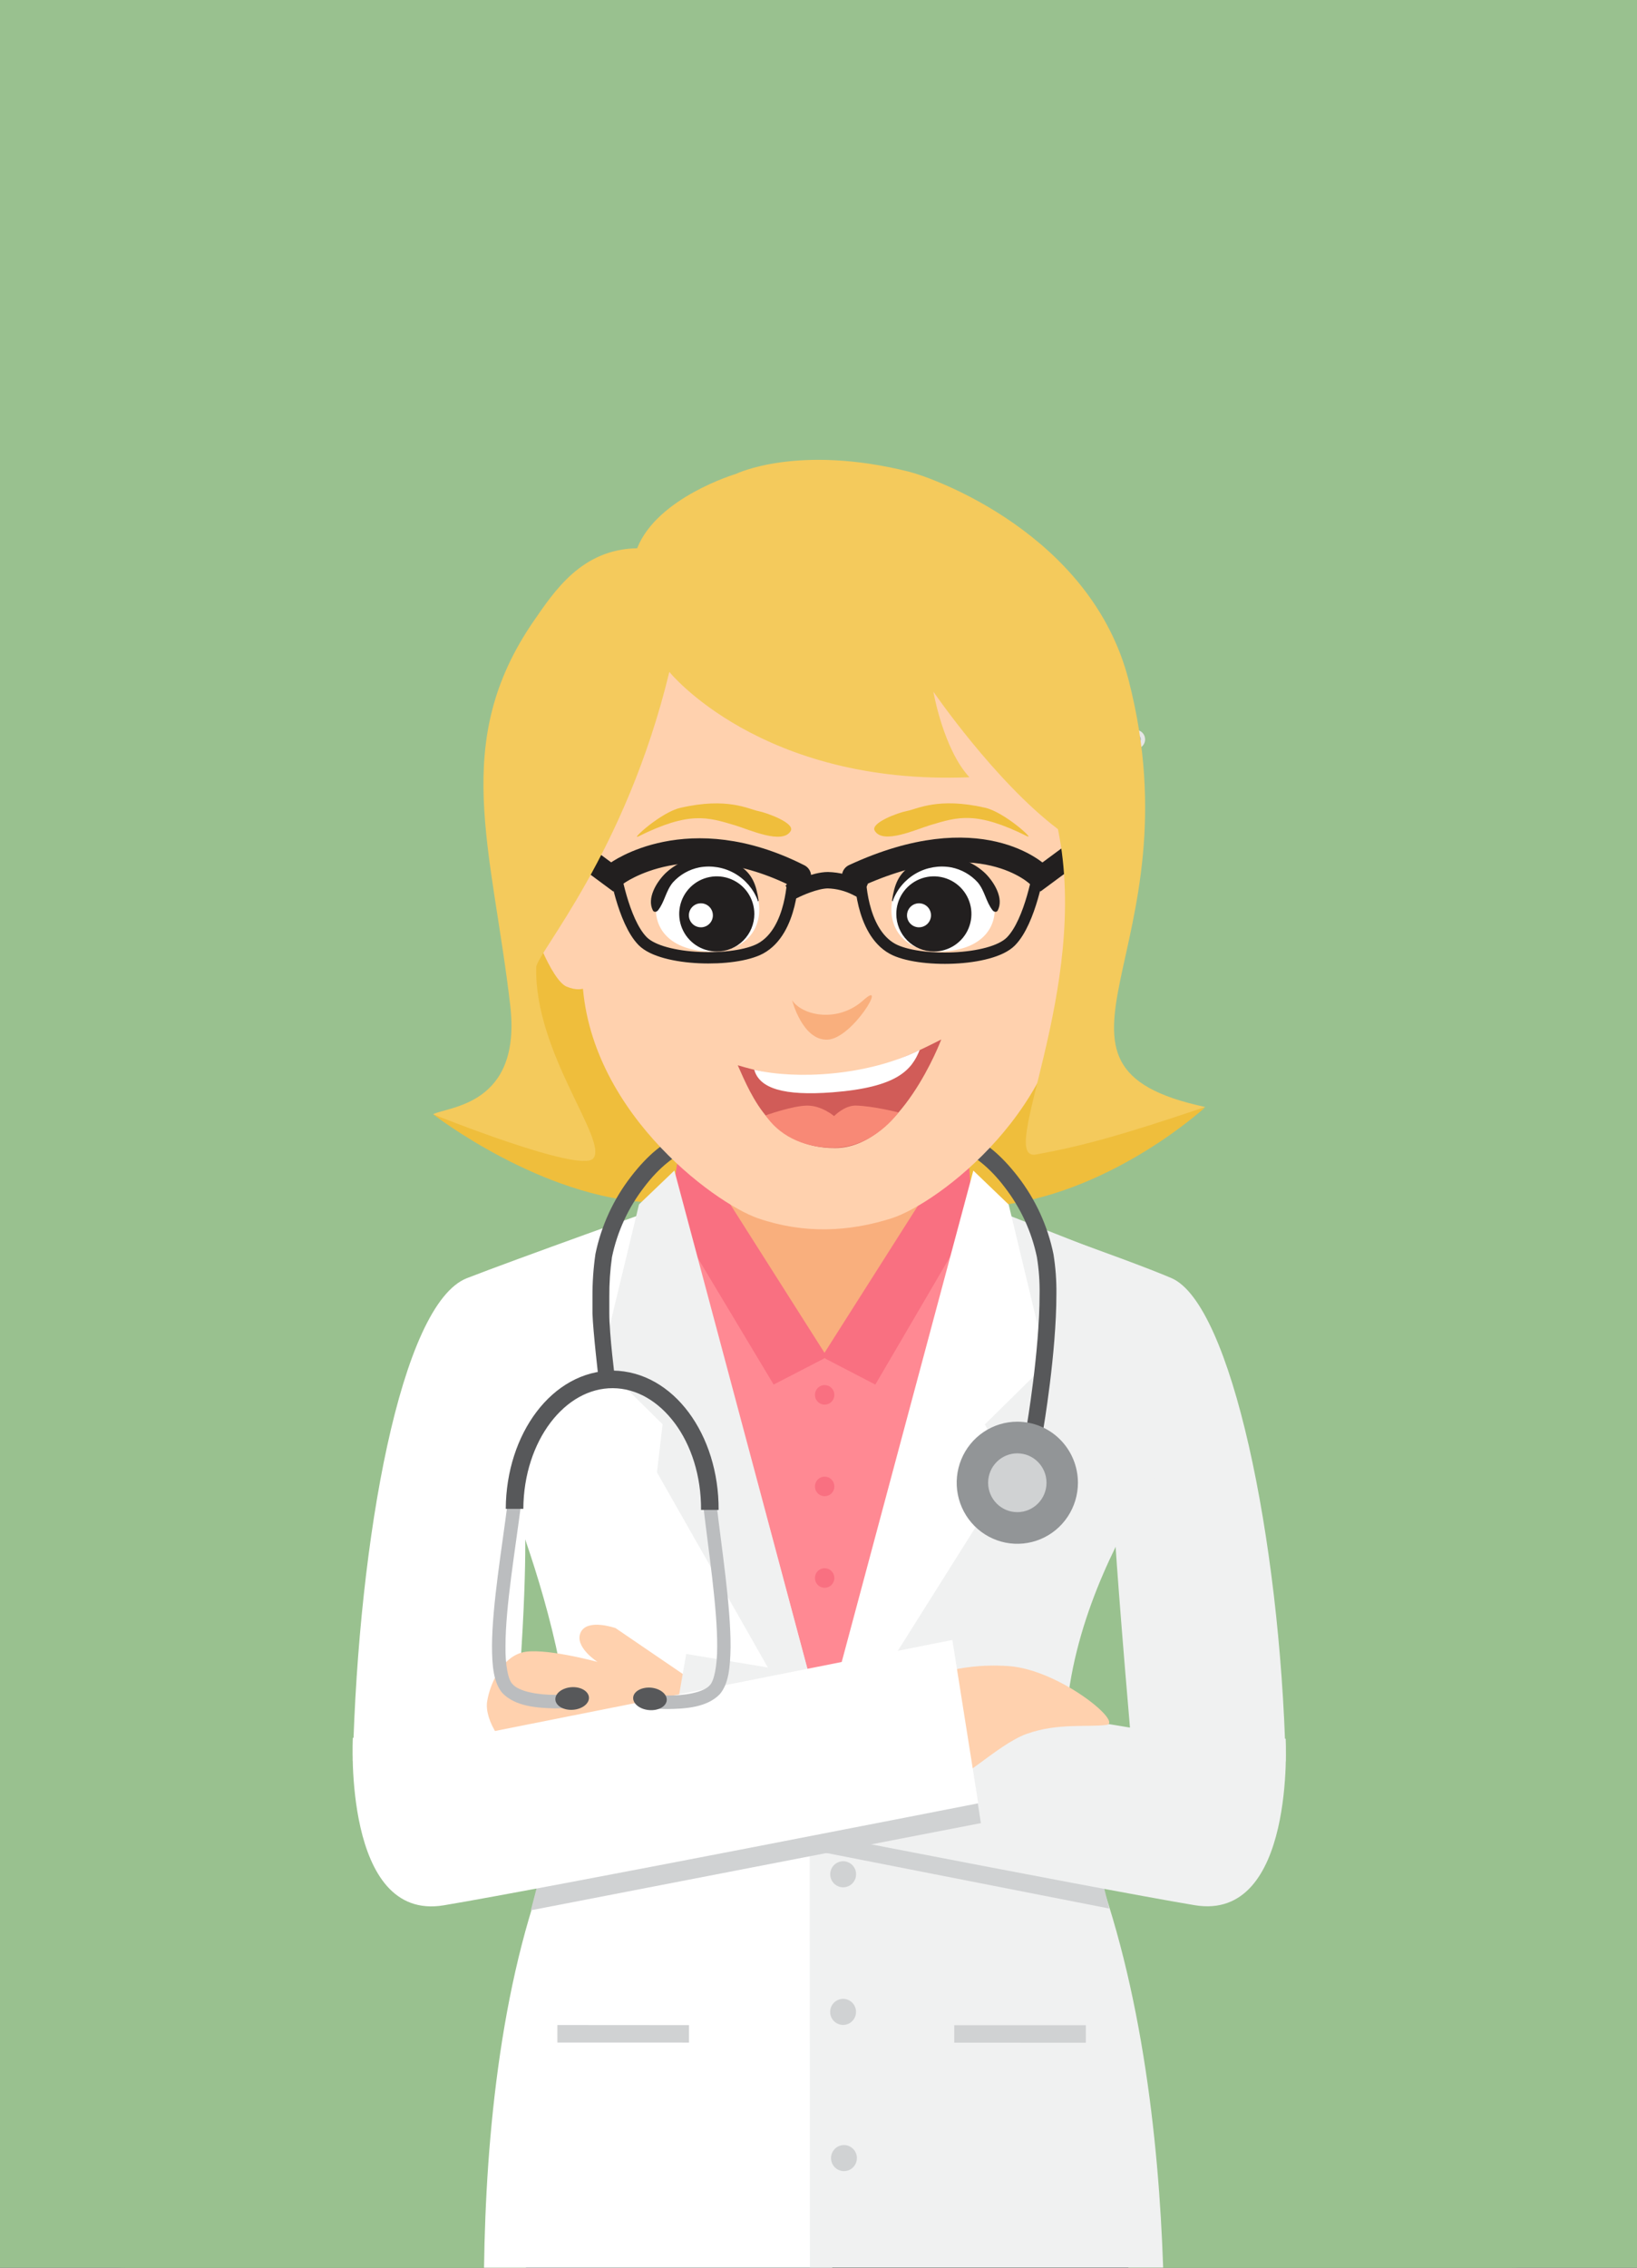 <?xml version="1.0" encoding="UTF-8"?> <svg xmlns="http://www.w3.org/2000/svg" width="260" height="360" viewBox="0 0 260 360" fill="none"><rect x="0" y="0" width="260" height="360" fill="#333333" stroke="none"/> <g clip-path="url(#clip0_1001_454)"> <rect width="260" height="360" fill="#99C18F"></rect> <path d="M240 0H20C8.954 0 0 8.954 0 20V340C0 351.046 8.954 360 20 360H240C251.046 360 260 351.046 260 340V20C260 8.954 251.046 0 240 0Z" fill="#99C18F"></path> <path d="M180.38 115.873C180.084 115.873 179.794 115.962 179.548 116.127C179.302 116.293 179.11 116.528 178.997 116.804C178.884 117.079 178.855 117.382 178.913 117.675C178.971 117.967 179.114 118.235 179.324 118.446C179.533 118.656 179.8 118.799 180.091 118.857C180.381 118.914 180.682 118.884 180.956 118.769C181.229 118.654 181.462 118.46 181.626 118.212C181.79 117.963 181.876 117.672 181.875 117.374C181.875 117.176 181.837 116.981 181.762 116.798C181.686 116.616 181.576 116.45 181.437 116.311C181.298 116.171 181.133 116.061 180.952 115.986C180.77 115.911 180.576 115.872 180.38 115.873Z" fill="#E6E6E7"></path> <path d="M180.38 116.551C180.217 116.551 180.058 116.6 179.922 116.691C179.787 116.782 179.681 116.912 179.619 117.063C179.557 117.215 179.541 117.382 179.573 117.542C179.606 117.703 179.684 117.851 179.8 117.966C179.916 118.082 180.063 118.16 180.222 118.192C180.382 118.223 180.548 118.206 180.698 118.142C180.848 118.079 180.976 117.972 181.066 117.835C181.156 117.698 181.203 117.538 181.202 117.374C181.202 117.265 181.181 117.158 181.139 117.058C181.098 116.958 181.037 116.867 180.961 116.79C180.884 116.714 180.794 116.653 180.694 116.612C180.594 116.571 180.487 116.55 180.38 116.551Z" fill="#8BB8DC"></path> <path d="M177.434 172.673C162.327 163.451 142.331 144.149 131.279 142.658C118.778 140.961 82.174 113.192 83.618 129.804C88.347 184.296 68.799 176.896 68.799 176.896C68.799 176.896 85.978 190.263 103.609 190.904C121.24 191.546 141.4 193.652 159.304 191.282C177.208 188.912 191.441 175.757 191.441 175.757C191.441 175.757 186.316 178.091 177.434 172.673Z" fill="#EFBE3C"></path> <path d="M115.298 190.723L83.099 202.915L102.679 325.488L158.785 325.525L177.141 202.941L146.747 191.898L115.298 190.723Z" fill="#FF8993"></path> <path d="M87.072 291.463L84.502 291.582C84.903 291.792 85.352 291.891 85.803 291.87C86.254 291.849 86.692 291.709 87.072 291.463Z" fill="white"></path> <path d="M74.16 202.91C63.663 207.014 56.94 244.227 56.04 279.499L59.202 292.705L84.471 291.582C82.693 290.547 80.832 286.526 81.963 273.273C83.927 250.235 83.351 241.029 83.351 241.029L106.256 191.204C106.256 191.204 81.454 200.059 74.16 202.91Z" fill="white"></path> <path d="M186.08 202.91C178.884 199.805 153.984 191.204 153.984 191.204L176.889 241.029C176.889 241.029 177.403 250.235 179.387 273.273C180.498 286.263 180.148 290.387 179.629 291.515L201.038 292.705L204.2 279.499C203.3 244.227 195.533 207.014 186.08 202.91Z" fill="#F0F1F1"></path> <path d="M179.629 291.515L178.735 291.463C178.735 291.463 179.233 292.39 179.629 291.515Z" fill="#F0F1F1"></path> <path d="M82.852 347.472L83.536 360H179.218L179.655 347.591L82.852 347.472Z" fill="#343444"></path> <path d="M127.907 215.511L133.906 215.853L150.103 186.676L111.849 188.777L127.907 215.511Z" fill="#F9AF7D"></path> <path d="M106.349 192.239L122.875 219.801L131.366 215.413L108.42 179.276L106.349 192.239Z" fill="#F97081"></path> <path d="M130.544 215.402L139.026 219.806L154.529 193.3L153.491 179.292L130.544 215.402Z" fill="#F97081"></path> <path d="M108.415 191.204L85.088 200.374L77.892 230.161C77.892 230.161 96.963 272.264 88.353 292.343C79.557 312.856 77.152 339.285 76.879 360H132.179L133.721 285.414L108.415 191.204Z" fill="white"></path> <path d="M101.491 191.199L95.415 216.401L105.238 226.109L104.344 233.737L133.721 285.414L107.109 185.822L101.491 191.199Z" fill="#F0F1F1"></path> <path d="M88.527 324.257L109.433 324.262V321.493L88.527 321.478V324.257Z" fill="#D0D2D3"></path> <path d="M187.057 229.447L177.29 199.655L153.963 190.475L128.596 284.658L128.632 359.979H184.738C184.055 339.575 181.176 313.312 172.33 292.007C160.332 263.146 187.057 229.447 187.057 229.447Z" fill="#F0F1F1"></path> <path d="M133.916 295.474C133.509 295.474 133.112 295.595 132.774 295.823C132.436 296.05 132.172 296.373 132.016 296.752C131.861 297.13 131.82 297.546 131.899 297.948C131.979 298.349 132.175 298.718 132.462 299.008C132.75 299.297 133.116 299.494 133.515 299.574C133.914 299.654 134.327 299.613 134.703 299.456C135.079 299.3 135.4 299.034 135.626 298.694C135.852 298.353 135.972 297.953 135.972 297.544C135.972 296.995 135.755 296.468 135.37 296.08C134.984 295.692 134.461 295.474 133.916 295.474Z" fill="#D0D2D3"></path> <path d="M133.906 317.322C133.499 317.322 133.102 317.444 132.763 317.671C132.425 317.899 132.162 318.222 132.006 318.6C131.851 318.978 131.81 319.395 131.889 319.796C131.968 320.198 132.164 320.566 132.452 320.856C132.739 321.145 133.106 321.343 133.505 321.422C133.903 321.502 134.317 321.461 134.693 321.305C135.068 321.148 135.389 320.883 135.615 320.542C135.841 320.202 135.962 319.802 135.962 319.392C135.962 318.843 135.745 318.317 135.36 317.929C134.974 317.54 134.451 317.322 133.906 317.322Z" fill="#D0D2D3"></path> <path d="M134.045 340.532C133.638 340.532 133.241 340.653 132.902 340.881C132.564 341.108 132.301 341.432 132.145 341.81C131.99 342.188 131.949 342.604 132.028 343.006C132.107 343.407 132.303 343.776 132.591 344.066C132.878 344.355 133.245 344.552 133.644 344.632C134.042 344.712 134.456 344.671 134.832 344.514C135.207 344.358 135.528 344.092 135.754 343.752C135.98 343.412 136.101 343.011 136.101 342.602C136.101 342.053 135.884 341.526 135.499 341.138C135.113 340.75 134.59 340.532 134.045 340.532Z" fill="#D0D2D3"></path> <path d="M151.563 324.277L172.463 324.288L172.468 321.509L151.563 321.504V324.277Z" fill="#D0D2D3"></path> <path d="M160.204 191.22L154.591 185.833L127.907 285.414L160.415 233.758L156.426 226.125L166.264 216.422L160.204 191.22Z" fill="white"></path> <path d="M108.158 282.159L106.297 289.264L176.18 302.983L174.124 294.78L108.158 282.159Z" fill="#D0D2D3"></path> <path d="M92.213 259.177C91.185 261.459 94.906 263.834 94.906 263.834C94.906 263.834 85.998 261.402 82.801 262.37C79.604 263.338 77.81 267.338 77.368 270.132C76.926 272.927 79.743 278.153 84.626 279.908C89.509 281.662 104.431 283.841 105.855 282.102C107.279 280.363 109.664 266.577 109.664 266.577L97.764 258.463C97.764 258.463 93.241 256.874 92.213 259.177Z" fill="#FFD1AE"></path> <path d="M184.631 275.116L108.986 262.567L104.874 286.263C104.874 286.263 173.754 299.8 189.761 302.455C205.768 305.11 204.2 276.021 204.2 276.021L184.631 275.116Z" fill="#F0F1F1"></path> <path d="M86.08 296.483L84.307 303.262L155.788 289.424L154.672 282.159L86.08 296.483Z" fill="#D0D2D3"></path> <path d="M160.178 264.492C151.476 263.902 146.402 266.805 146.402 266.805C146.402 266.805 148.797 280.622 150.211 282.356C151.625 284.089 158.168 277.015 163.062 275.256C167.955 273.496 172.695 274.221 175.707 273.838C178.514 273.501 168.151 265.025 160.178 264.492Z" fill="#FFD1AE"></path> <path d="M76.73 275.173L56.041 275.876C56.041 275.876 54.498 305.13 70.48 302.47C86.461 299.81 155.372 286.278 155.372 286.278L151.26 260.347L76.73 275.173Z" fill="white"></path> <path d="M88.157 269.056C85.541 269.087 82.338 268.538 81.377 267.322C80.724 266.691 80.226 264.352 80.287 261.257C80.287 255.047 81.865 245.872 82.785 238.596L80.662 238.322C79.753 245.567 78.18 254.742 78.144 261.242C78.144 264.517 78.396 267.115 79.784 268.766C81.84 270.914 85.335 271.147 88.142 271.209C89.526 271.216 90.91 271.138 92.285 270.976L92.002 268.839C90.726 268.993 89.442 269.065 88.157 269.056Z" fill="#BBBDBF"></path> <path d="M90.753 267.845C89.273 267.954 88.137 268.839 88.209 269.827C88.281 270.815 89.525 271.535 91 271.431C92.475 271.328 93.616 270.438 93.539 269.449C93.462 268.461 92.213 267.742 90.753 267.845Z" fill="#57585A"></path> <path d="M111.669 238.762C112.507 246.053 113.951 255.26 113.91 261.449C113.91 264.554 113.396 266.882 112.754 267.509C111.777 268.704 108.569 269.221 105.948 269.159C104.664 269.146 103.382 269.062 102.108 268.906L101.81 271.033C103.173 271.213 104.547 271.307 105.922 271.312C108.734 271.286 112.26 271.095 114.316 268.963C115.719 267.327 115.977 264.735 116.033 261.464C116.069 254.959 114.609 245.753 113.771 238.508L111.669 238.762Z" fill="#BBBDBF"></path> <path d="M103.383 267.918C101.907 267.799 100.648 268.502 100.566 269.47C100.484 270.438 101.594 271.354 103.09 271.478C104.586 271.602 105.814 270.893 105.896 269.925C105.979 268.958 104.848 268.042 103.383 267.918Z" fill="#57585A"></path> <path d="M97.353 217.581C87.689 217.612 80.39 227.626 80.329 239.533H83.12C83.145 234.125 84.832 229.256 87.453 225.814C90.075 222.373 93.575 220.355 97.338 220.375C101.101 220.396 104.565 222.445 107.166 225.923C109.767 229.401 111.376 234.286 111.345 239.699H114.136C114.193 227.817 107.022 217.721 97.353 217.581Z" fill="#57585A"></path> <path d="M100.227 186.78C97.43 190.384 95.495 194.587 94.572 199.065C94.246 201.317 94.088 203.59 94.099 205.865V208.499C94.197 211.423 95.066 218.901 95.086 218.973H97.687C97.687 218.973 96.772 211.873 96.777 208.499V205.865C96.762 203.755 96.903 201.646 97.199 199.557C98.044 195.498 99.802 191.688 102.339 188.42C104.673 185.315 107.444 183.204 109.022 182.847L108.379 180.26C105.691 180.958 102.838 183.39 100.227 186.78Z" fill="#57585A"></path> <path d="M161.664 186.78C159.037 183.39 156.205 180.958 153.511 180.239L152.869 182.873C154.452 183.23 157.222 185.357 159.551 188.446C162.089 191.713 163.848 195.523 164.691 199.583C165.007 201.527 165.148 203.496 165.113 205.467C165.113 214.497 163.057 226.456 163.057 226.477L165.699 226.937C165.699 226.906 167.781 214.869 167.786 205.472C167.815 203.337 167.659 201.203 167.318 199.096C166.399 194.608 164.464 190.393 161.664 186.78Z" fill="#57585A"></path> <path d="M161.576 225.695C159.672 225.695 157.811 226.264 156.227 227.329C154.644 228.394 153.41 229.908 152.681 231.679C151.953 233.45 151.762 235.399 152.133 237.279C152.505 239.159 153.422 240.886 154.768 242.242C156.115 243.597 157.83 244.52 159.698 244.894C161.565 245.268 163.501 245.076 165.261 244.343C167.02 243.609 168.523 242.367 169.581 240.773C170.639 239.179 171.204 237.305 171.204 235.388C171.203 232.818 170.188 230.353 168.383 228.536C166.577 226.718 164.129 225.697 161.576 225.695Z" fill="#929597"></path> <path d="M161.576 240.056C164.137 240.056 166.213 237.966 166.213 235.388C166.213 232.81 164.137 230.72 161.576 230.72C159.016 230.72 156.94 232.81 156.94 235.388C156.94 237.966 159.016 240.056 161.576 240.056Z" fill="#D0D2D3"></path> <path d="M130.976 219.884C130.671 219.884 130.373 219.975 130.119 220.145C129.866 220.316 129.668 220.558 129.551 220.842C129.435 221.126 129.404 221.438 129.464 221.739C129.523 222.04 129.67 222.317 129.886 222.534C130.101 222.751 130.376 222.899 130.675 222.959C130.974 223.019 131.285 222.988 131.566 222.871C131.848 222.753 132.089 222.554 132.258 222.299C132.428 222.043 132.518 221.743 132.518 221.436C132.518 221.024 132.356 220.63 132.067 220.338C131.777 220.047 131.385 219.884 130.976 219.884Z" fill="#F97081"></path> <path d="M130.976 234.42C130.671 234.42 130.373 234.511 130.119 234.682C129.866 234.852 129.668 235.095 129.551 235.379C129.435 235.662 129.404 235.974 129.464 236.276C129.523 236.577 129.67 236.853 129.886 237.07C130.101 237.288 130.376 237.435 130.675 237.495C130.974 237.555 131.285 237.524 131.566 237.407C131.848 237.289 132.089 237.09 132.258 236.835C132.428 236.58 132.518 236.28 132.518 235.973C132.518 235.561 132.356 235.166 132.067 234.875C131.777 234.584 131.385 234.42 130.976 234.42Z" fill="#F97081"></path> <path d="M130.976 248.957C130.671 248.957 130.373 249.048 130.119 249.218C129.866 249.389 129.668 249.631 129.551 249.915C129.435 250.199 129.404 250.511 129.464 250.812C129.523 251.113 129.67 251.39 129.886 251.607C130.101 251.824 130.376 251.972 130.675 252.032C130.974 252.092 131.285 252.061 131.566 251.943C131.848 251.826 132.089 251.627 132.258 251.372C132.428 251.116 132.518 250.816 132.518 250.509C132.518 250.097 132.356 249.702 132.067 249.411C131.777 249.12 131.385 248.957 130.976 248.957Z" fill="#F97081"></path> <path d="M87.288 132.997C83.007 134.348 83.999 141.277 83.993 143.864C83.988 146.452 87.592 155.611 89.972 156.62C96.042 159.166 96.047 149.582 96.047 149.582V138.446C96.047 138.446 91.56 131.641 87.288 132.997Z" fill="#FFD1AE"></path> <path d="M174.391 133.111C170.114 131.77 165.622 138.544 165.622 138.544V149.702C165.622 149.702 165.622 159.586 171.692 156.745C174.052 155.637 177.676 146.581 177.676 143.994C177.676 141.406 178.668 134.456 174.391 133.111Z" fill="#FFBA7F"></path> <path d="M141.653 88.462H120.397C104.976 88.462 92.465 102.16 92.455 123.936V153.95C92.455 175.731 113.422 190.997 120.372 193.399C127.691 195.919 134.857 195.562 141.627 193.399C148.931 191.065 169.564 175.752 169.575 153.976V123.962C169.58 102.18 157.084 88.467 141.653 88.462Z" fill="#FFD1AE"></path> <path d="M156.467 128.231C148.926 126.502 145.6 128.479 144.022 128.748C142.645 129.007 138.25 130.632 138.918 131.853C140.182 134.135 145.554 131.646 147.769 130.984C152.149 129.68 155.007 128.717 163.154 132.759C164.424 133.395 159.551 128.935 156.467 128.231Z" fill="#EFBE3C"></path> <path d="M120.484 128.769C118.917 128.479 115.586 126.502 108.045 128.252C104.961 128.955 100.108 133.426 101.362 132.795C109.51 128.753 112.368 129.716 116.747 131.02C118.958 131.682 124.334 134.172 125.599 131.889C126.257 130.653 121.857 129.054 120.484 128.769Z" fill="#EFBE3C"></path> <path d="M117.174 169.113C119.4 174.112 122.685 182.272 132.626 182.257C143.046 182.257 149.497 165.019 149.497 165.019C136.353 171.762 128.858 172.57 117.174 169.113Z" fill="#D15C58"></path> <path d="M119.796 169.827C120.623 172.787 124.463 174.003 132.23 173.408C142.511 172.611 144.798 169.868 146.073 166.68C137.782 170.815 126.473 171.4 119.796 169.827Z" fill="white"></path> <path d="M132.477 177.18C132.477 177.18 130.534 175.514 128.231 175.514C125.928 175.514 121.605 177.066 121.605 177.066C123.595 180.032 127.234 182.174 132.328 182.205C138.774 182.236 142.696 176.601 142.696 176.601C142.696 176.601 138.676 175.566 135.88 175.509C134.086 175.509 132.477 177.18 132.477 177.18Z" fill="#F88976"></path> <path d="M137.113 158.794C133.135 162.385 127.491 161.299 125.805 158.794C125.805 158.794 127.465 165.247 131.459 165.045C135.453 164.843 141.097 155.203 137.113 158.794Z" fill="#F9AF7D"></path> <path d="M125.944 138.917C125.944 138.917 125.944 147.761 120.803 150.571C116.691 152.812 105.218 152.584 102.077 149.412C98.937 146.239 97.6 137.82 97.6 137.82" stroke="#221F1F" stroke-width="1.801" stroke-miterlimit="10"></path> <path d="M97.934 138.669C97.934 138.669 109.279 130.187 126.884 139.103" stroke="#221F1F" stroke-width="3.892" stroke-miterlimit="10" stroke-linecap="round"></path> <path d="M98.453 140.118L88.347 132.64" stroke="#221F1F" stroke-width="3.52" stroke-miterlimit="10"></path> <path d="M136.61 138.917C136.61 138.917 136.61 147.802 141.75 150.628C145.862 152.874 157.387 152.651 160.548 149.464C163.709 146.276 165.041 137.815 165.041 137.815" stroke="#221F1F" stroke-width="1.801" stroke-miterlimit="10"></path> <path d="M135.669 139.108C155.758 129.794 164.938 138.943 164.938 138.943" stroke="#221F1F" stroke-width="3.906" stroke-miterlimit="10" stroke-linecap="round"></path> <path d="M164.198 140.118L174.314 132.64" stroke="#221F1F" stroke-width="3.52" stroke-miterlimit="10"></path> <path d="M126.499 141.163C126.499 141.163 129.454 139.735 131.49 139.735C133.089 139.778 134.659 140.18 136.085 140.909" stroke="#221F1F" stroke-width="2.606" stroke-miterlimit="10" stroke-linecap="square"></path> <path d="M179.249 107.945C173.302 84.855 148.376 75.886 144.331 74.872C126.653 70.458 116.887 75.234 116.887 75.234C116.887 75.234 104.38 78.95 101.198 87.038C92.388 87.178 88.044 93.854 84.749 98.615C71.508 117.871 78.113 134.451 81.038 159.606C82.894 175.55 71.128 175.649 68.784 176.891C68.784 176.891 92.136 186.299 94.213 183.918C96.68 181.098 84.847 167.208 85.166 153.562C85.217 151.368 99.348 135.45 106.308 106.667C106.308 106.667 120.86 124.712 153.969 123.392C149.81 118.895 148.248 109.808 148.248 109.808C148.248 109.808 158.014 124.055 168.028 131.626C173.286 157.086 158.071 184.477 164.578 183.276C171.687 181.967 177.804 180.342 191.426 175.737C160.548 169.128 190.393 151.109 179.249 107.945Z" fill="#F4CA5C"></path> <path d="M112.596 136.77C115.241 136.77 119.134 138.358 120.254 142.156C121.621 146.78 118.785 151.268 112.596 151.046C105.947 150.815 103.595 146.867 104.31 143.197C105.049 139.272 107.956 136.785 112.596 136.77Z" fill="white"></path> <path d="M120.358 142.966C119.674 141.14 118.37 139.612 116.674 138.649C114.978 137.686 112.997 137.35 111.079 137.699C109.458 138.021 107.984 138.857 106.876 140.082C105.74 141.433 105.573 143.189 104.493 144.539C104.326 144.754 103.881 144.881 103.698 144.539C102.705 142.601 104.254 140.075 105.637 138.684C107.17 137.205 109.146 136.268 111.261 136.015C113.394 135.769 115.547 136.245 117.378 137.365C119.508 138.716 120.111 140.488 120.485 142.927C120.485 143.062 120.366 143.141 120.31 142.982L120.358 142.966Z" fill="#221F1F"></path> <path d="M119.809 145.095C119.811 143.915 119.462 142.761 118.808 141.779C118.153 140.796 117.222 140.03 116.132 139.578C115.042 139.125 113.842 139.006 112.684 139.235C111.526 139.464 110.462 140.032 109.627 140.866C108.792 141.7 108.223 142.763 107.992 143.921C107.761 145.078 107.879 146.278 108.33 147.369C108.782 148.459 109.546 149.392 110.528 150.048C111.509 150.704 112.663 151.054 113.843 151.054C115.424 151.054 116.941 150.426 118.059 149.309C119.178 148.192 119.807 146.676 119.809 145.095Z" fill="#221F1F"></path> <path d="M113.225 145.305C113.225 144.928 113.113 144.56 112.903 144.246C112.694 143.932 112.396 143.688 112.048 143.544C111.699 143.399 111.316 143.362 110.946 143.435C110.576 143.509 110.236 143.69 109.97 143.957C109.703 144.224 109.521 144.563 109.448 144.933C109.374 145.303 109.412 145.687 109.556 146.035C109.701 146.383 109.945 146.681 110.259 146.891C110.572 147.1 110.941 147.212 111.318 147.212C111.569 147.213 111.817 147.164 112.049 147.069C112.281 146.973 112.491 146.833 112.668 146.656C112.846 146.479 112.986 146.268 113.082 146.036C113.177 145.804 113.226 145.556 113.225 145.305Z" fill="white"></path> <path d="M149.571 136.77C146.925 136.77 143.033 138.358 141.912 142.156C140.546 146.78 143.382 151.268 149.571 151.046C156.22 150.815 158.572 146.867 157.857 143.197C157.118 139.272 154.21 136.785 149.571 136.77Z" fill="white"></path> <path d="M141.809 142.966C142.493 141.14 143.797 139.612 145.493 138.649C147.189 137.686 149.169 137.35 151.088 137.699C152.709 138.021 154.183 138.857 155.291 140.082C156.427 141.433 156.594 143.189 157.674 144.539C157.841 144.754 158.286 144.881 158.468 144.539C159.462 142.601 157.912 140.075 156.53 138.684C154.996 137.205 153.021 136.268 150.905 136.015C148.773 135.769 146.619 136.245 144.788 137.365C142.659 138.716 142.055 140.488 141.682 142.927C141.682 143.062 141.801 143.141 141.857 142.982L141.809 142.966Z" fill="#221F1F"></path> <path d="M142.357 145.095C142.355 143.915 142.704 142.761 143.359 141.779C144.013 140.796 144.945 140.03 146.035 139.578C147.125 139.125 148.324 139.006 149.482 139.235C150.64 139.464 151.704 140.032 152.539 140.866C153.374 141.7 153.943 142.763 154.174 143.921C154.405 145.078 154.287 146.278 153.836 147.369C153.385 148.459 152.62 149.392 151.639 150.048C150.657 150.704 149.504 151.054 148.323 151.054C146.742 151.054 145.226 150.426 144.107 149.309C142.989 148.192 142.359 146.676 142.357 145.095Z" fill="#221F1F"></path> <path d="M144.057 145.305C144.057 144.928 144.169 144.56 144.379 144.246C144.588 143.932 144.886 143.688 145.234 143.544C145.583 143.399 145.966 143.362 146.336 143.435C146.706 143.509 147.046 143.69 147.312 143.957C147.579 144.224 147.761 144.563 147.834 144.933C147.908 145.303 147.87 145.687 147.726 146.035C147.581 146.383 147.337 146.681 147.023 146.891C146.71 147.1 146.341 147.212 145.964 147.212C145.713 147.213 145.465 147.164 145.233 147.069C145.001 146.973 144.791 146.833 144.614 146.656C144.436 146.479 144.296 146.268 144.2 146.036C144.105 145.804 144.056 145.556 144.057 145.305Z" fill="white"></path> </g> <defs> <clipPath id="clip0_1001_454"> <rect width="260" height="360" fill="white"></rect> </clipPath> </defs> </svg> 